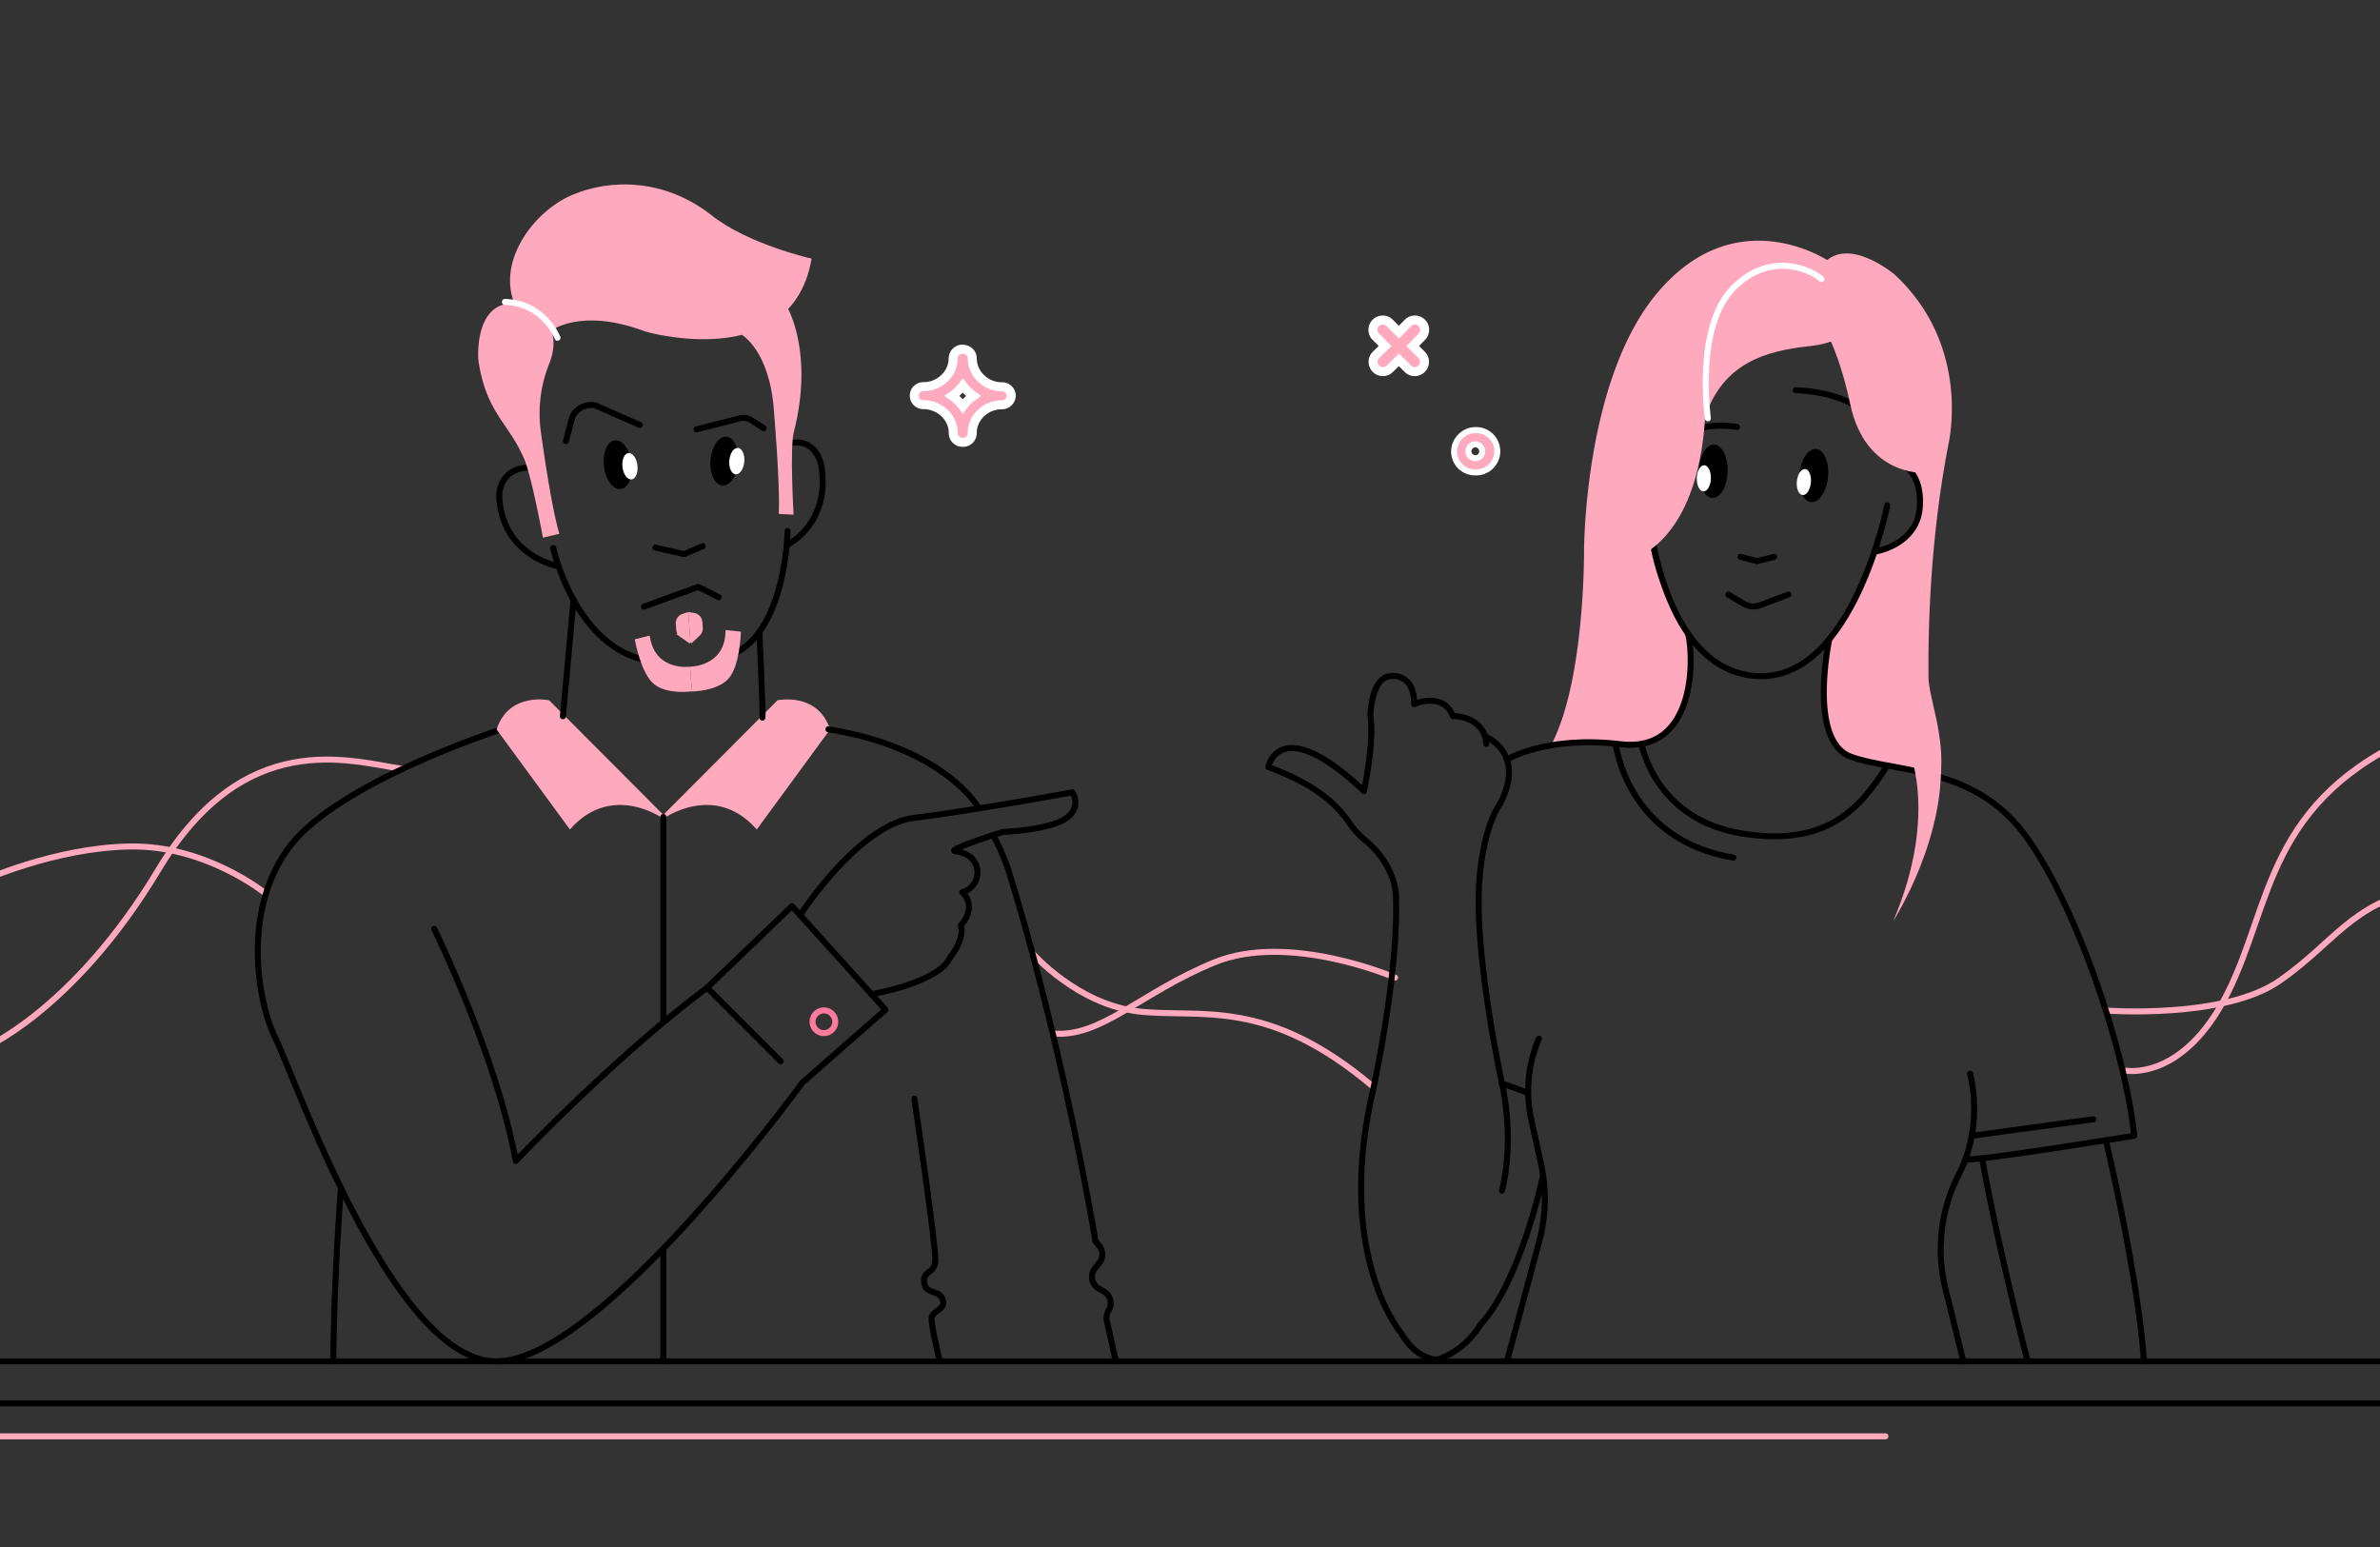 <svg id="Ebene_1" data-name="Ebene 1" xmlns="http://www.w3.org/2000/svg" xmlns:xlink="http://www.w3.org/1999/xlink" viewBox="0 0 793.7 515.91"><rect x="0" y="0" width="793.7" height="515.91" fill="#333333" stroke="none"/><defs><style>.cls-1,.cls-3,.cls-4,.cls-7,.cls-8,.cls-9{fill:none;}.cls-2{clip-path:url(#clip-path);}.cls-3,.cls-4,.cls-5{stroke:#ffa9bf;}.cls-10,.cls-11,.cls-3,.cls-4,.cls-5,.cls-9{stroke-miterlimit:10;}.cls-11,.cls-3,.cls-4,.cls-7,.cls-8,.cls-9{stroke-width:2px;}.cls-4,.cls-7,.cls-8,.cls-9{stroke-linecap:round;}.cls-10,.cls-11,.cls-5,.cls-6{fill:#ffa9bf;}.cls-7{stroke:#000;}.cls-7,.cls-8{stroke-linejoin:round;}.cls-10,.cls-11,.cls-8{stroke:#fff;}.cls-9{stroke:#ff7b9d;}.cls-10{stroke-width:3px;}.cls-12{fill:#fff;}</style><clipPath id="clip-path"><rect class="cls-1" width="793.7" height="515.99"/></clipPath></defs><title>solverest_philosphie_5</title><g class="cls-2"><path class="cls-3" d="M708.65,357s19.19,4,34.19-25.75,12.78-64.68,64.39-86.71"/><path class="cls-4" d="M344.28,317.86s14.88,17.08,35.42,19.44,42.49-5.05,78.18,25.07"/><path class="cls-3" d="M-6.54,350.16s30.67-12.33,59.34-60.08,63.8-36.29,81.23-33.69"/><path class="cls-3" d="M702.28,337s39.56,3,58.06-10,23.28-25,46.89-30.5"/><path class="cls-3" d="M88.44,297.89s-19.64-16-45-15.61S-6.54,294-6.54,294"/><path class="cls-4" d="M465.23,326s-35.28-15.23-60.14-5.1-37.87,25.27-54,23.75"/><path class="cls-5" d="M641.6,256.3l-3.12.73-10.88-2.09-9.43-2.27-6.12-4.48-3.77-14.33,3.13-22.46L619,201l5.82-16.16,5.79-2.18,6.07-4.76,4.55-9.37-3.54-12-6.31-2.85-9.57-33.93s-26.22-15.84-13.59-31.2c7.85-9.55,23.16,3.27,23.16,3.27C657.16,115.54,649.3,148,649.3,148c-6,30.74-6.84,60.61-6.69,77.74.06,6.91,5.69,20,4,33.36"/><path class="cls-6" d="M517.26,248.56c1.74-.81,16.26-.91,21.54-.55,1.65.11,12.38,1.49,18.1-5.1,0,0,8-5.29,6.6-30.79a69.6,69.6,0,0,1-12.9-28.8s18.17-15.58,13.82-36.73c0,0-3-14.43-.5-22.6,0,0,4.06-9.59,9.92-14.08s8.33-8.26,20.15-9.72,11.37-1.8,11.37-1.8L609.74,87s-30.63-20.79-57.1,10.74C528.13,126.88,528.25,184,528.25,184s.32,43.19-11,64.53"/><line class="cls-7" x1="-24.09" y1="454" x2="817.8" y2="454"/><line class="cls-7" x1="-24.09" y1="468" x2="817.8" y2="468"/><path class="cls-7" d="M144.8,309.74S165.57,352,172,387.16c0,0,32.18-34.09,63.82-57.79l28.32-27.19,31.16,34.56L267.53,361.1s-67.41,92.9-102,92.9S98.15,358.83,91.92,346.37,80.59,302.75,97,281.79s68.55-38,68.55-38"/><path class="cls-7" d="M113.69,396.11s-2.51,33-2.51,57.89"/><path class="cls-7" d="M304.92,366.38s7.36,49.67,7,54.2-4.58,3-3.63,7.65c.74,3.59,5.7,1.69,6.27,5.94.35,2.62-3.59,3-3.87,5.29S313.42,454,313.42,454"/><path class="cls-7" d="M290.61,331.55s22.36-3.74,26.21-12.18c0,0,5.09-6.23,3.58-10.77,0,0,5.76-5.76.52-11.09a6.69,6.69,0,0,0,5-7.22s0-5.48-7.36-6.42c-3.2-.41,15.86-6.42,15.86-6.42s14.91-.57,20.77-4.35,2.45-8.87,2.45-8.87-34,6.23-52.68,8.5-38.11,32.42-38.11,32.42"/><path class="cls-7" d="M372.14,454s-1.69-7.52-3-13.43a4.92,4.92,0,0,1,.56-3.52l.08-.15a4.55,4.55,0,0,0-1.75-6.29l-1.49-.81a4.55,4.55,0,0,1-1.36-6.86l1.4-1.73a4.56,4.56,0,0,0,0-5.77L365.34,414s-10.57-64.39-29.26-124.53a83.81,83.81,0,0,0-4.89-11"/><path class="cls-5" d="M182.89,234s-12.73-2.66-16.72,9.18l23.92,32.64c14.15-15.47,31.12-3.38,31.12-3.38Z"/><path class="cls-5" d="M259.54,234s12.73-2.66,16.72,9.18l-23.92,32.64c-14.15-15.47-31.13-3.38-31.13-3.38Z"/><path class="cls-7" d="M326.46,269.58s-10.89-20-50.2-26.38"/><path class="cls-7" d="M185.71,188.72s-17.8-3.38-19.19-22.38c0,0-1.09-9.67,9.57-10.45"/><path class="cls-7" d="M184.49,182.77s6.74,30.9,29.22,37"/><path class="cls-7" d="M262.65,177.06s-.45,31.42-16.8,40.42"/><path class="cls-5" d="M230.17,222.82s-11.87,1.74-13.91-10.25l-4,1s2,11,6.31,14.31,12.15,2.18,12.15,2.18"/><path class="cls-5" d="M230.17,222.82s12,0,12.27-12.16l4.12.43s-.35,11.14-4.16,15.07-11.7,3.93-11.7,3.93"/><path class="cls-7" d="M262.61,181.63s14-6.64,11.43-25.52c0,0-1-9.68-10-8.44"/><path class="cls-5" d="M230.27,214.18l-3.26-2.3a2.76,2.76,0,0,1-1-1.95l-.14-1.9a2.77,2.77,0,0,1,1.88-2.83l1.82-.62"/><path class="cls-5" d="M230.27,214.18l2.89-2.75a2.76,2.76,0,0,0,.71-2.07l-.14-1.9a2.79,2.79,0,0,0-2.27-2.54l-1.9-.34"/><path class="cls-5" d="M175,152.26c-5.09-11.61-12.56-15.07-15-32.44,0,0-1.79-24.44,17.7-16.5,0,0,9.95,5.32,5,17.77a45,45,0,0,0-2.79,23.21s3.19,23.65,6,33.34l-4.46,1.06s-3.9-21.36-6.46-26.44"/><path class="cls-5" d="M183.31,110s10.09-8.23,32.14.11c0,0,47.81,13.86,54.64-23.49,0,0-20.72-4.69-33-14.36C221.54,60,203.61,60.09,190.94,65.5s-25.05,22.08-18.58,36.34"/><path class="cls-5" d="M262.24,103s8.68,14.81,2,41c-1.37,5.4-.12,27.11-.12,27.11l-3.89-.2c.41-10-1.62-33.79-1.62-33.79-1.39-20.57-11-25.92-11-25.92"/><polyline class="cls-7" points="218.6 182.62 228.12 184.8 234.33 182.15"/><polyline class="cls-7" points="214.77 202.3 232.87 195.71 239.7 199.16"/><path class="cls-7" d="M232.28,143.19l14.82-3.76a5,5,0,0,1,3.56.75l4,2.62"/><path class="cls-7" d="M188.74,147.09l2.15-8.18a7,7,0,0,1,7.64-3.71l14.83,6.52"/><line class="cls-7" x1="187.72" y1="238.86" x2="191.27" y2="200.08"/><path class="cls-7" d="M254.25,239.32c.32-.32-1-28.66-1-28.66"/><line class="cls-7" x1="235.81" y1="329.37" x2="260.36" y2="353.92"/><line class="cls-7" x1="221.21" y1="272.46" x2="221.21" y2="340.74"/><line class="cls-7" x1="221.21" y1="416.39" x2="221.21" y2="454"/><path class="cls-7" d="M479.47,453.37s-6.67.62-12.25-8.84c0,0-21.85-25.7-9.56-79.91,0,0,8.69-38.83,7.89-64.73,0,0,.79-10.59-10.38-19.78a26,26,0,0,1-5-5.43c-2.87-4.19-8.77-12.18-27.22-18.88,0,0,3.71-18.62,31.92,8"/><path class="cls-7" d="M493.63,441.84a26.94,26.94,0,0,1-14.16,11.53"/><path class="cls-7" d="M495.43,245.66S509.07,251,500.29,268"/><path class="cls-7" d="M454.89,263.65s3.47-15.91,2.13-25.13c0,0,.15-13.08,7.14-13.08,0,0,7.58-.9,7.43,9.37,0,0,9.67-4.32,12.94,4,0,0,10.41-.25,11.15,9.27"/><path class="cls-7" d="M502.55,253.29s13.21-8.08,37.89-5.1S565.07,220.32,563,211.4"/><path class="cls-7" d="M657,358.08a50.5,50.5,0,0,1-2.29,30.51l-1.94,4a54.71,54.71,0,0,0-4,37.09l6,24.35"/><path class="cls-7" d="M513.19,346.41a44.18,44.18,0,0,0-2.55,26.81l3.28,15a54.81,54.81,0,0,1-.63,25.87L502.55,454"/><path class="cls-7" d="M514.43,392.73s-7.24,34.38-20.8,49.11"/><line class="cls-7" x1="500.87" y1="361.27" x2="509.63" y2="364.47"/><path class="cls-7" d="M655.42,386.64c3.1.74,56.34-7.89,56.34-7.89-3.08-29.14-20.06-78.81-37.09-101.12s-42.91-20-57.42-25.28-7.19-39.26-7.19-39.26"/><path class="cls-7" d="M661,386.28s4.51,26.38,15.21,67.72"/><path class="cls-7" d="M702.28,380.27S713,425.15,715,454"/><path class="cls-7" d="M547.47,248.19s4.35,25,33.3,29.74,39.89-8.85,48.6-22.65"/><path class="cls-7" d="M549.66,170.46s4.28,53.2,36.25,55,43.46-56.94,43.46-56.94"/><path class="cls-7" d="M631.37,153.61s9.5,1.39,8.91,14.87S625.07,184,625.07,184"/><path class="cls-7" d="M579.26,142.4s-7.68-1.48-14.18,1"/><path class="cls-7" d="M598.89,130.12s16.45.25,23.32,8.22"/><path class="cls-7" d="M576.4,198.31l5,3a6.58,6.58,0,0,0,5.67.49l9.36-3.54"/><polyline class="cls-7" points="580.45 185.72 585.95 187.14 591.6 185.72"/><path class="cls-6" d="M544.17,186.43s21.9-4.72,24.49-47.53c6.09-17.8,19.92-21.86,34.8-23.47,29-3.13,6.28-28.47,6.28-28.47l-23.72-2L550.59,114.3l-1.89,29.27Z"/><path class="cls-5" d="M641.51,157.16s-19,1.14-24-22.51-12.78-31.87-12.78-31.87,17.46-2.55,20.3-1.41,21.82,11.33,19.83,17S641.51,157.16,641.51,157.16Z"/><path class="cls-6" d="M636,248.56s11,21.9-4.61,58.53c0,0,18.59-28.74,15.61-57.45"/><path class="cls-7" d="M500.87,397.09s4.16-14.4.41-33.9c0,0-9.82-44.08-7.93-69.6,1.39-18.68,6.94-25.62,6.94-25.62"/><path class="cls-8" d="M185.92,112.63s-4.42-11.52-17.55-11.94"/><path class="cls-8" d="M569.56,139.51s-4.34-30.31,8.36-43.34,26.85-5.76,29.48-3.11"/><path class="cls-7" d="M538.8,248s3.57,32.08,39.26,38"/><circle class="cls-9" cx="274.76" cy="340.74" r="3.79"/><line class="cls-4" x1="-24.09" y1="479" x2="628.78" y2="479"/><line class="cls-7" x1="657.51" y1="378.78" x2="698.09" y2="373.25"/><path class="cls-10" d="M321.14,116.48h.05a3.08,3.08,0,0,1,3.05,3,9.27,9.27,0,0,0,2.9,6.68,9.94,9.94,0,0,0,7,2.83,3,3,0,0,1,3.1,3h0a3.1,3.1,0,0,1-3.15,3h-.21a10,10,0,0,0-6.76,2.78,9.33,9.33,0,0,0-2.9,6.73,3,3,0,0,1-3.05,3H321a3.05,3.05,0,0,1-3.1-3,9.14,9.14,0,0,0-2.9-6.73,10.31,10.31,0,0,0-7-2.83,3,3,0,0,1-3.1-3h0a3,3,0,0,1,3.1-3h.26a9.92,9.92,0,0,0,6.71-2.83,9.08,9.08,0,0,0,2.9-6.68,3.12,3.12,0,0,1,3.1-3Zm1.58,14a18.87,18.87,0,0,1-1.63-1.86,19.46,19.46,0,0,1-1.68,1.86,15,15,0,0,1-1.88,1.56,19.45,19.45,0,0,1,1.88,1.56,15.22,15.22,0,0,1,1.68,1.9,14.84,14.84,0,0,1,1.63-1.9,20.19,20.19,0,0,1,1.93-1.56A15.48,15.48,0,0,1,322.72,130.43Z"/><path class="cls-11" d="M492,143.43a7.06,7.06,0,1,1,0,14.11,7,7,0,0,1-5-2v0a7,7,0,0,1,0-9.94h0A7,7,0,0,1,492,143.43Zm1.62,5.44a2.17,2.17,0,0,0-1.62-.69,2.35,2.35,0,0,0-1.62.69h0a2.31,2.31,0,0,0-.69,1.62,2.37,2.37,0,0,0,.69,1.66h0a2.5,2.5,0,0,0,1.62.65,2.3,2.3,0,0,0,1.62-.65,2.33,2.33,0,0,0,.69-1.66A2.27,2.27,0,0,0,493.6,148.87Z"/><path class="cls-10" d="M474.13,118.39a3.26,3.26,0,0,1-4.61,4.61l-3-3-3.07,3a3.26,3.26,0,0,1-4.61-4.61l3.07-3-3.07-3.07a3.26,3.26,0,1,1,4.61-4.61l3.07,3.07,3-3.07a3.26,3.26,0,1,1,4.61,4.61l-3,3.07Z"/><ellipse cx="604.81" cy="158.58" rx="8.91" ry="4.8" transform="translate(388.81 745.35) rotate(-84.48)"/><ellipse class="cls-12" cx="601.53" cy="160.74" rx="4.36" ry="2.35" transform="translate(383.71 744.03) rotate(-84.48)"/><ellipse cx="571.35" cy="157.15" rx="8.91" ry="4.8" transform="translate(398.1 723.82) rotate(-88.38)"/><ellipse class="cls-12" cx="568.23" cy="159.52" rx="4.36" ry="2.35" transform="translate(392.69 723) rotate(-88.38)"/><ellipse cx="241.57" cy="153.77" rx="8.16" ry="4.63" transform="translate(67.33 381.02) rotate(-85)"/><ellipse class="cls-12" cx="245.71" cy="153.77" rx="4.42" ry="2.51" transform="translate(71.11 385.15) rotate(-85)"/><ellipse cx="206.01" cy="154.99" rx="4.64" ry="8.19" transform="translate(-17.25 26.09) rotate(-6.96)"/><ellipse class="cls-12" cx="210.08" cy="155.51" rx="2.51" ry="4.43" transform="translate(-17.29 26.58) rotate(-6.96)"/></g></svg>